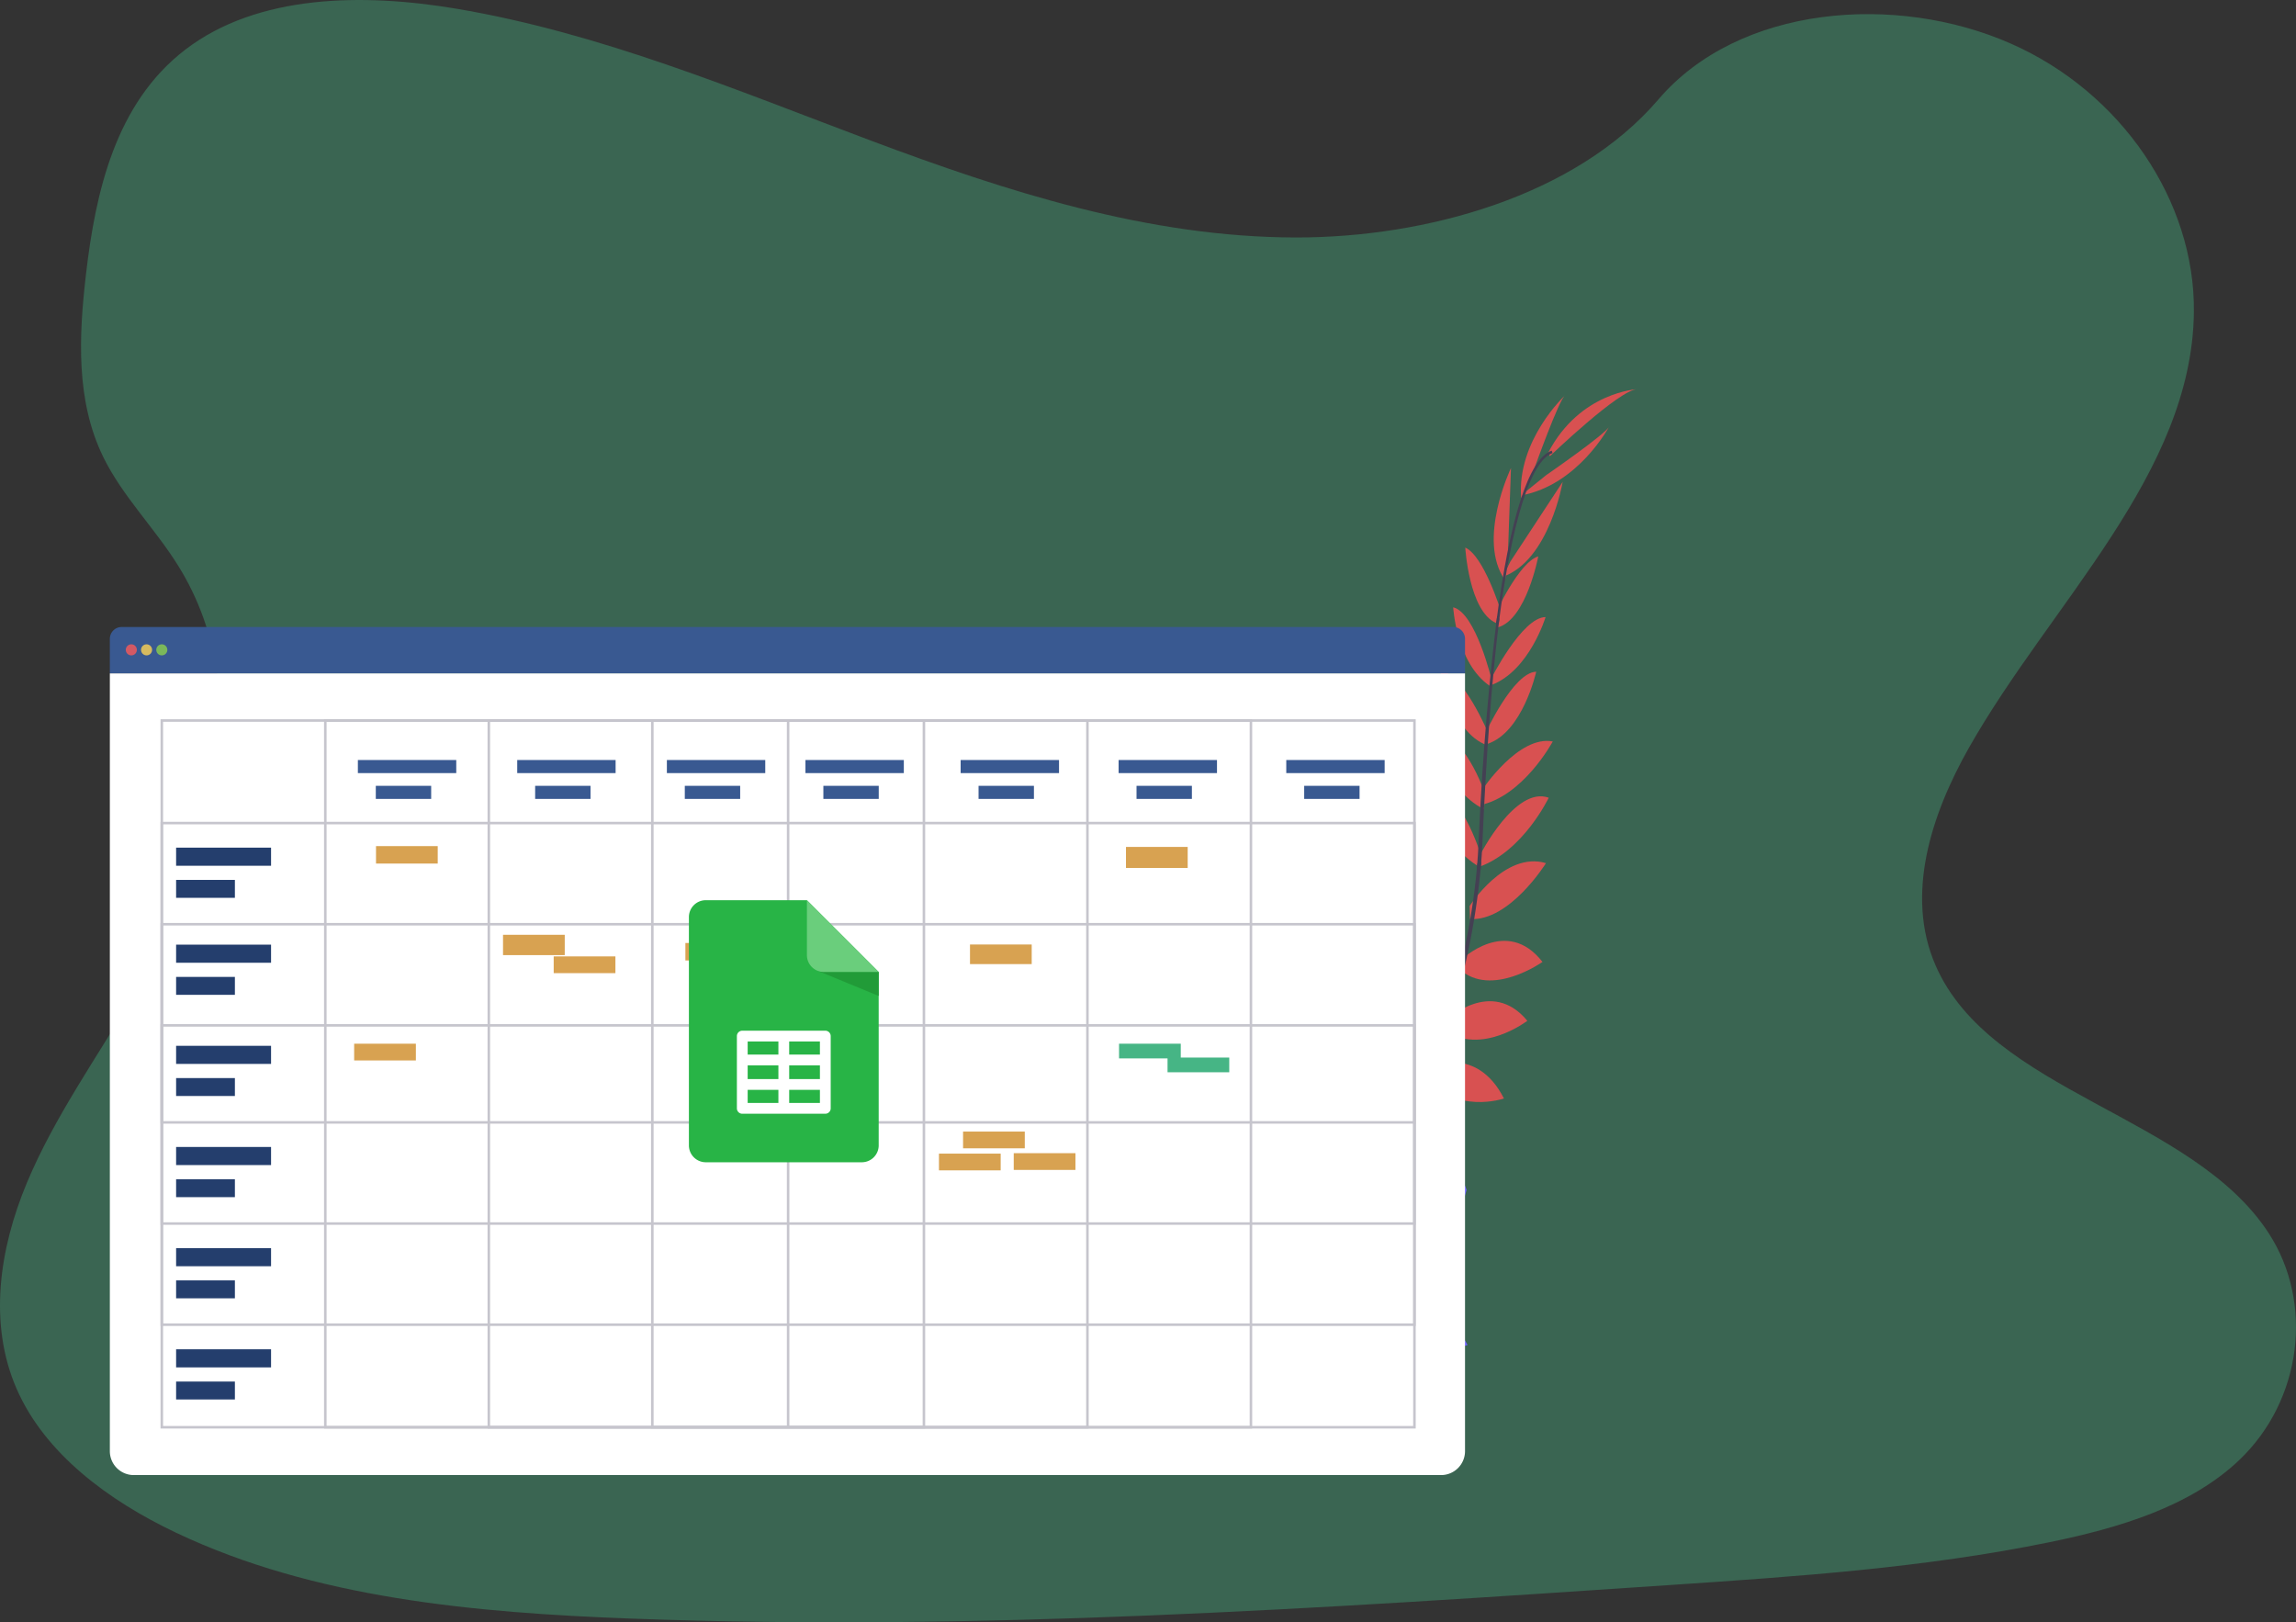 <svg xmlns="http://www.w3.org/2000/svg" width="908.771" height="642.084" viewBox="0 0 908.771 642.084">
  <rect x="0" y="0" width="908.771" height="642.084" fill="#333333" stroke="none"/>
  <g id="undraw_schedule_pnbk" transform="translate(0.002 780.098)">
    <path id="Path_4254" data-name="Path 4254" d="M546.615,160.424c-58.246-.092-114.366-18.188-168.059-38.326S271.6,79.5,214.406,69.871C177.579,63.677,135.813,64.1,107.13,86.092c-27.6,21.167-35.5,56.3-39.28,88.788-2.837,24.423-4.11,50.077,6.838,72.458C82.3,262.88,95.27,275.7,104.451,290.526,136.4,342.084,117.441,407.7,86.674,460.283,72.236,484.9,55.32,508.527,44.431,534.608s-15.3,55.677-4.051,81.481c11.165,25.587,36.275,44.243,63.134,56.974,54.647,25.947,118.149,31.655,179.952,33.973,136.831,5.139,273.871-4.018,410.551-13.224,50.579-3.4,101.384-6.83,150.9-16.982,27.5-5.633,55.794-14.028,75.245-32.576,24.691-23.536,29.646-62.079,11.559-89.842-30.349-46.612-110-55.618-131.842-105.988-12.028-27.729-1.816-59.426,13.275-86.092C845.537,305.173,901.406,254.05,902.167,190c.519-43.992-28.734-86.988-72.291-106.239-45.666-20.2-107.8-15.233-139.635,22C657.466,144.095,598.048,160.508,546.615,160.424Z" transform="translate(-33.81 -846.532)" fill="#46b585" opacity="0.38"/>
    <path id="Path_4255" data-name="Path 4255" d="M981.6,690.438s-6.74-4.448-13.421-1.283c0,0,2.057,3.965,10.514,3.587Z" transform="translate(-455.723 -905.861)" fill="#6c63ff"/>
    <path id="Path_4256" data-name="Path 4256" d="M990.486,692.87s2.051,7.81-3.088,13.125c0,0-3.093-3.225,0-11.112Z" transform="translate(-463.78 -908.052)" fill="#6c63ff"/>
    <path id="Path_4257" data-name="Path 4257" d="M996.734,675.173s-.5-6.647-15.494-4.443c0,0-.071,4.289,5.194,6.318S994.107,677.367,996.734,675.173Z" transform="translate(-461.62 -897.853)" fill="#6c63ff"/>
    <path id="Path_4258" data-name="Path 4258" d="M1007.554,679.11s6.346,2.04.691,16.108c0,0-4.185-.938-4.936-6.532S1004.807,681.15,1007.554,679.11Z" transform="translate(-471.519 -901.839)" fill="#6c63ff"/>
    <path id="Path_4259" data-name="Path 4259" d="M1014.725,653.789s.856-10.931-14.474-9.806c0,0-1.1,9.872,11.764,12.433Z" transform="translate(-470.194 -885.941)" fill="#6c63ff"/>
    <path id="Path_4260" data-name="Path 4260" d="M1030.784,631.707s-2.106-12.384-17.424-8.693c0,0-.06,10.711,14.918,11.649Z" transform="translate(-476.124 -876.199)" fill="#6c63ff"/>
    <path id="Path_4261" data-name="Path 4261" d="M1043.227,608.655s-3.516-12.066-18.7-8.452c0,0,3.609,10.848,17.688,10.684Z" transform="translate(-481.168 -865.904)" fill="#6c63ff"/>
    <path id="Path_4262" data-name="Path 4262" d="M1056.539,585.659s-3.439-12.521-18.1-8.775c0,0,4.892,11.9,17.134,10.9Z" transform="translate(-487.449 -855.363)" fill="#6c63ff"/>
    <path id="Path_4263" data-name="Path 4263" d="M1066.295,561.665s-2.644-15.291-16.295-11.923c0,0,3.971,13.931,15.3,14.15Z" transform="translate(-492.668 -843.204)" fill="#6c63ff"/>
    <path id="Path_4264" data-name="Path 4264" d="M1073.452,536.11s-3.17-15.439-17-10.969c0,0,5.424,14.583,16.026,13.075Z" transform="translate(-495.581 -831.948)" fill="#6c63ff"/>
    <path id="Path_4265" data-name="Path 4265" d="M1079.3,509.17s-5.04-15.433-15.73-15.017c0,0,5.156,16.305,14.808,18.1Z" transform="translate(-498.796 -818.318)" fill="#6c63ff"/>
    <path id="Path_4273" data-name="Path 4273" d="M1025.375,661.761s10.87-1.426,10.541,13.942c0,0-9.823,1.6-13.026-11.106Z" transform="translate(-480.427 -893.989)" fill="#6c63ff"/>
    <path id="Path_4274" data-name="Path 4274" d="M1044,638.68s12.565-.044,11.518,15.686c0,0-10.541,1.881-14.024-12.719Z" transform="translate(-488.826 -883.583)" fill="#6c63ff"/>
    <path id="Path_4275" data-name="Path 4275" d="M1058.014,617.161s11.4-5.347,18.7,8.452c0,0-10.536,4.459-19.706-6.225Z" transform="translate(-495.834 -873.405)" fill="#6c63ff"/>
    <g id="Group_88" data-name="Group 88" transform="translate(467.274 -626.087)">
      <path id="Path_4266" data-name="Path 4266" d="M1092.045,493.916s-8.741-29.615-22.6-27.334c0,0,6.049,22.64,22.115,31.941Z" transform="translate(-973.129 -309.335)" fill="#d85151"/>
      <path id="Path_4267" data-name="Path 4267" d="M1093.853,465.894s-8.19-24.685-21.853-25.664c0,0,5.577,24.283,21.573,32.072Z" transform="translate(-973.451 -306.034)" fill="#d85151"/>
      <path id="Path_4268" data-name="Path 4268" d="M1096.161,439.622s-10.219-24.712-19.231-25.262c0,0,4.432,24.318,18.357,29.318Z" transform="translate(-974.071 -302.778)" fill="#d85151"/>
      <path id="Path_4269" data-name="Path 4269" d="M1098.015,414.556S1091.7,387.685,1082.7,385.5c0,0,1.241,21.941,14.414,31.058Z" transform="translate(-974.798 -299.145)" fill="#d85151"/>
      <path id="Path_4270" data-name="Path 4270" d="M1102.1,383.1s-6.608-21.381-13.925-24.642c0,0,1.451,25.21,12.238,29.878Z" transform="translate(-975.487 -295.741)" fill="#d85151"/>
      <path id="Path_4271" data-name="Path 4271" d="M1106.549,360.15l1.337-37.71s-13.654,28.453-2.343,44.362Z" transform="translate(-977.109 -291.207)" fill="#d85151"/>
      <path id="Path_4272" data-name="Path 4272" d="M1118.664,318.523s9.843-27.544,12.238-29.073c0,0-19.318,17.858-17.43,40.848Z" transform="translate(-978.655 -287.055)" fill="#d85151"/>
      <path id="Path_4276" data-name="Path 4276" d="M1071.688,593.4s18.6-9.073,29.528,12.421c0,0-19.38,6.678-31.067-9.021Z" transform="translate(-973.218 -325.074)" fill="#d85151"/>
      <path id="Path_4277" data-name="Path 4277" d="M1079.32,571.394s17.911-17.107,32.2.2c0,0-18.3,14.073-33.033,3.61Z" transform="translate(-974.268 -321.595)" fill="#d85151"/>
      <path id="Path_4278" data-name="Path 4278" d="M1086.2,544.055s18.025-17.482,32.2.8c0,0-20.227,14.362-32.841,2.867Z" transform="translate(-975.158 -318.154)" fill="#d85151"/>
      <path id="Path_4279" data-name="Path 4279" d="M1090.15,518.194s13.881-21.853,30.219-16.967c0,0-14.4,23.138-30.061,22.107Z" transform="translate(-975.736 -313.623)" fill="#d85151"/>
      <path id="Path_4280" data-name="Path 4280" d="M1094.778,494.356s13.986-27.526,27.212-22.727c0,0-10.079,21.154-27.57,27.369Z" transform="translate(-976.273 -309.916)" fill="#d85151"/>
      <path id="Path_4281" data-name="Path 4281" d="M1095.73,465.229s14.379-21.661,27.85-19.021c0,0-11.748,21.967-29.24,25.288Z" transform="translate(-976.263 -306.758)" fill="#d85151"/>
      <path id="Path_4282" data-name="Path 4282" d="M1097.19,439.169s11.136-24.3,20.2-24.519c0,0-5.35,24.143-19.458,28.61Z" transform="translate(-976.622 -302.814)" fill="#d85151"/>
      <path id="Path_4283" data-name="Path 4283" d="M1099.71,414.579s12.386-24.615,21.7-24.659c0,0-6.338,21.04-21.276,26.827Z" transform="translate(-976.939 -299.701)" fill="#d85151"/>
      <path id="Path_4284" data-name="Path 4284" d="M1101.85,385.115s9.266-20.367,16.932-22.675c0,0-4.633,24.825-15.918,28.077Z" transform="translate(-977.208 -296.242)" fill="#d85151"/>
      <path id="Path_4285" data-name="Path 4285" d="M1108.174,360.218l20.7-31.538s-5.3,31.11-23.724,37.587Z" transform="translate(-977.624 -291.993)" fill="#d85151"/>
      <path id="Path_4286" data-name="Path 4286" d="M1123.425,322.831s24.065-16.608,24.93-19.3c0,0-12.238,23.269-34.965,27.378Z" transform="translate(-978.661 -288.827)" fill="#d85151"/>
      <path id="Path_4287" data-name="Path 4287" d="M1126.415,313.24s27.631-26.565,34.685-26.53c0,0-22.788,1.04-35.35,25.114Z" transform="translate(-980.217 -286.71)" fill="#d85151"/>
      <path id="Path_4288" data-name="Path 4288" d="M1102.15,383.032l1.005.131c5.192-40.647,12.762-64.685,21.32-67.64l-.332-.953C1115.078,317.717,1107.473,341.388,1102.15,383.032Z" transform="translate(-977.246 -290.217)" fill="#444053"/>
      <path id="Path_4289" data-name="Path 4289" d="M1093.42,489.632l1.521.131c.315-3.794.559-7.684.725-11.547,1.451-33.645,3.706-64.528,6.661-87.684l-.874-1.093c-2.963,23.2-5.848,55.026-7.3,88.706C1093.98,481.992,1093.735,485.856,1093.42,489.632Z" transform="translate(-976.147 -299.641)" fill="#444053"/>
      <path id="Path_4290" data-name="Path 4290" d="M960.073,687.648c.271-.122,27.045-12.072,54.834-40.594a220.652,220.652,0,0,0,40.079-56.818c12.841-26.163,20.673-58.313,23.3-89.546l-1.582.743c-5.9,70.1-37.815,118.007-63.2,144.091-27.517,28.269-53.986,40.1-54.248,40.21Z" transform="translate(-959.26 -313.644)" fill="#444053"/>
    </g>
    <path id="Path_4291" data-name="Path 4291" d="M644.772,115.31h-527A4.7,4.7,0,0,0,113.08,120v13.678H649.467V120a4.7,4.7,0,0,0-4.695-4.695Z" transform="translate(-69.605 -647.257)" fill="#395991"/>
    <path id="Path_4292" data-name="Path 4292" d="M113.08,148.81V456.624a9.466,9.466,0,0,0,9.466,9.466H640a9.466,9.466,0,0,0,9.466-9.466V148.81Z" transform="translate(-69.605 -662.383)" fill="#fff"/>
    <circle id="Ellipse_157" data-name="Ellipse 157" cx="2.194" cy="2.194" r="2.194" transform="translate(49.782 -525.096)" fill="#fa5959" opacity="0.8"/>
    <circle id="Ellipse_158" data-name="Ellipse 158" cx="2.194" cy="2.194" r="2.194" transform="translate(55.815 -525.096)" fill="#fed253" opacity="0.8"/>
    <circle id="Ellipse_159" data-name="Ellipse 159" cx="2.194" cy="2.194" r="2.194" transform="translate(61.848 -525.096)" fill="#8ccf4d" opacity="0.8"/>
    <g id="Group_87" data-name="Group 87" transform="translate(64.042 -494.931)" opacity="0.3">
      <rect id="Rectangle_604" data-name="Rectangle 604" width="495.801" height="279.711" fill="none" stroke="#3f3d56" stroke-miterlimit="10" stroke-width="1"/>
      <rect id="Rectangle_605" data-name="Rectangle 605" width="366.367" height="279.711" transform="translate(64.717)" fill="none" stroke="#3f3d56" stroke-miterlimit="10" stroke-width="1"/>
      <rect id="Rectangle_606" data-name="Rectangle 606" width="236.932" height="279.711" transform="translate(129.435)" fill="none" stroke="#3f3d56" stroke-miterlimit="10" stroke-width="1"/>
      <rect id="Rectangle_607" data-name="Rectangle 607" width="107.497" height="279.711" transform="translate(194.152)" fill="none" stroke="#3f3d56" stroke-miterlimit="10" stroke-width="1"/>
      <line id="Line_14" data-name="Line 14" y2="279.711" transform="translate(247.901)" fill="none" stroke="#3f3d56" stroke-miterlimit="10" stroke-width="1"/>
      <rect id="Rectangle_608" data-name="Rectangle 608" width="495.801" height="198.54" transform="translate(0 40.586)" fill="none" stroke="#3f3d56" stroke-miterlimit="10" stroke-width="1"/>
      <rect id="Rectangle_609" data-name="Rectangle 609" width="495.801" height="118.466" transform="translate(0 80.623)" fill="none" stroke="#3f3d56" stroke-miterlimit="10" stroke-width="1"/>
      <rect id="Rectangle_610" data-name="Rectangle 610" width="495.801" height="38.392" transform="translate(0 120.66)" fill="none" stroke="#3f3d56" stroke-miterlimit="10" stroke-width="1"/>
    </g>
    <rect id="Rectangle_611" data-name="Rectangle 611" width="38.94" height="5.181" transform="translate(141.648 -479.301)" fill="#395991"/>
    <rect id="Rectangle_648" data-name="Rectangle 648" width="21.916" height="5.181" transform="translate(148.742 -469.086)" fill="#395991"/>
    <rect id="Rectangle_612" data-name="Rectangle 612" width="37.581" height="7.167" transform="translate(69.704 -444.616)" fill="#243e6d"/>
    <rect id="Rectangle_655" data-name="Rectangle 655" width="23.267" height="7.093" transform="translate(69.704 -431.848)" fill="#243e6d"/>
    <rect id="Rectangle_613" data-name="Rectangle 613" width="38.94" height="5.181" transform="translate(204.72 -479.301)" fill="#395991"/>
    <rect id="Rectangle_649" data-name="Rectangle 649" width="21.916" height="5.181" transform="translate(211.814 -469.086)" fill="#395991"/>
    <rect id="Rectangle_614" data-name="Rectangle 614" width="38.94" height="5.181" transform="translate(263.953 -479.301)" fill="#395991"/>
    <rect id="Rectangle_650" data-name="Rectangle 650" width="21.916" height="5.181" transform="translate(271.047 -469.086)" fill="#395991"/>
    <rect id="Rectangle_615" data-name="Rectangle 615" width="38.94" height="5.181" transform="translate(318.798 -479.301)" fill="#395991"/>
    <rect id="Rectangle_651" data-name="Rectangle 651" width="21.916" height="5.181" transform="translate(325.892 -469.086)" fill="#395991"/>
    <rect id="Rectangle_616" data-name="Rectangle 616" width="38.94" height="5.181" transform="translate(380.225 -479.301)" fill="#395991"/>
    <rect id="Rectangle_652" data-name="Rectangle 652" width="21.916" height="5.181" transform="translate(387.319 -469.086)" fill="#395991"/>
    <rect id="Rectangle_617" data-name="Rectangle 617" width="38.94" height="5.181" transform="translate(442.749 -479.301)" fill="#395991"/>
    <rect id="Rectangle_653" data-name="Rectangle 653" width="21.916" height="5.181" transform="translate(449.842 -469.086)" fill="#395991"/>
    <rect id="Rectangle_618" data-name="Rectangle 618" width="38.94" height="5.181" transform="translate(509.112 -479.301)" fill="#395991"/>
    <rect id="Rectangle_654" data-name="Rectangle 654" width="21.916" height="5.181" transform="translate(516.205 -469.086)" fill="#395991"/>
    <rect id="Rectangle_620" data-name="Rectangle 620" width="24.428" height="6.625" transform="translate(219.155 -401.574)" fill="#d8a251"/>
    <rect id="Rectangle_622" data-name="Rectangle 622" width="24.428" height="6.909" transform="translate(271.28 -406.883)" fill="#d8a251"/>
    <rect id="Rectangle_624" data-name="Rectangle 624" width="24.428" height="6.625" transform="translate(371.647 -323.518)" fill="#d8a251"/>
    <rect id="Rectangle_626" data-name="Rectangle 626" width="24.428" height="6.909" transform="translate(148.827 -445.225)" fill="#d8a251"/>
    <rect id="Rectangle_628" data-name="Rectangle 628" width="24.428" height="8.044" transform="translate(199.099 -410.124)" fill="#d8a251"/>
    <rect id="Rectangle_630" data-name="Rectangle 630" width="24.428" height="6.625" transform="translate(401.242 -323.693)" fill="#d8a251"/>
    <rect id="Rectangle_632" data-name="Rectangle 632" width="24.428" height="8.327" transform="translate(445.667 -444.902)" fill="#d8a251"/>
    <rect id="Rectangle_634" data-name="Rectangle 634" width="24.428" height="5.817" transform="translate(442.924 -367.021)" fill="#46b585"/>
    <rect id="Rectangle_636" data-name="Rectangle 636" width="24.428" height="5.817" transform="translate(462.12 -361.537)" fill="#46b585"/>
    <rect id="Rectangle_638" data-name="Rectangle 638" width="24.428" height="6.625" transform="translate(381.185 -332.244)" fill="#d8a251"/>
    <rect id="Rectangle_640" data-name="Rectangle 640" width="24.428" height="7.76" transform="translate(383.927 -406.285)" fill="#d8a251"/>
    <rect id="Rectangle_641" data-name="Rectangle 641" width="37.581" height="7.167" transform="translate(69.704 -406.225)" fill="#243e6d"/>
    <rect id="Rectangle_656" data-name="Rectangle 656" width="23.267" height="7.093" transform="translate(69.704 -393.457)" fill="#243e6d"/>
    <rect id="Rectangle_642" data-name="Rectangle 642" width="37.581" height="7.167" transform="translate(69.704 -366.188)" fill="#243e6d"/>
    <rect id="Rectangle_657" data-name="Rectangle 657" width="23.267" height="7.093" transform="translate(69.704 -353.419)" fill="#243e6d"/>
    <rect id="Rectangle_643" data-name="Rectangle 643" width="37.581" height="7.167" transform="translate(69.704 -326.151)" fill="#243e6d"/>
    <rect id="Rectangle_658" data-name="Rectangle 658" width="23.267" height="7.093" transform="translate(69.704 -313.382)" fill="#243e6d"/>
    <rect id="Rectangle_644" data-name="Rectangle 644" width="37.581" height="7.167" transform="translate(69.704 -286.114)" fill="#243e6d"/>
    <rect id="Rectangle_659" data-name="Rectangle 659" width="23.267" height="7.093" transform="translate(69.704 -273.345)" fill="#243e6d"/>
    <rect id="Rectangle_645" data-name="Rectangle 645" width="37.581" height="7.167" transform="translate(69.704 -246.076)" fill="#243e6d"/>
    <rect id="Rectangle_660" data-name="Rectangle 660" width="23.267" height="7.093" transform="translate(69.704 -233.308)" fill="#243e6d"/>
    <rect id="Rectangle_647" data-name="Rectangle 647" width="24.428" height="6.625" transform="translate(140.178 -367.021)" fill="#d8a251"/>
    <g id="sheets" transform="translate(272.671 -423.816)">
      <path id="Path_4250" data-name="Path 4250" d="M145.708,28.408V97.036a6.682,6.682,0,0,1-6.681,6.681H77.27a6.681,6.681,0,0,1-6.681-6.681V6.681A6.68,6.68,0,0,1,77.27,0H117.3Z" transform="translate(-70.589)" fill="#28b446"/>
      <path id="Path_4251" data-name="Path 4251" d="M320.31,123.452l24.532,10.107v-9.489l-13.909-4.107Z" transform="translate(-269.723 -95.661)" fill="#219b38"/>
      <path id="Path_4252" data-name="Path 4252" d="M329.585,28.408H307.858a6.681,6.681,0,0,1-6.681-6.681V0Z" transform="translate(-254.466)" fill="#6ace7c"/>
      <path id="Path_4253" data-name="Path 4253" d="M199.34,254.946H166.474a2.134,2.134,0,0,0-2.134,2.134v28.6a2.134,2.134,0,0,0,2.134,2.134H199.34a2.134,2.134,0,0,0,2.134-2.134v-28.6A2.134,2.134,0,0,0,199.34,254.946Zm-30.731,13.721h12.164v5.424H168.609Zm16.433,0h12.164v5.424H185.041Zm12.164-4.268H185.041v-5.184h12.164V264.4Zm-16.433-5.184V264.4H168.609v-5.184Zm-12.164,19.145h12.164v5.184H168.609Zm16.433,5.184v-5.184h12.164v5.184Z" transform="translate(-145.349 -203.301)" fill="#fff"/>
    </g>
  </g>
</svg>
